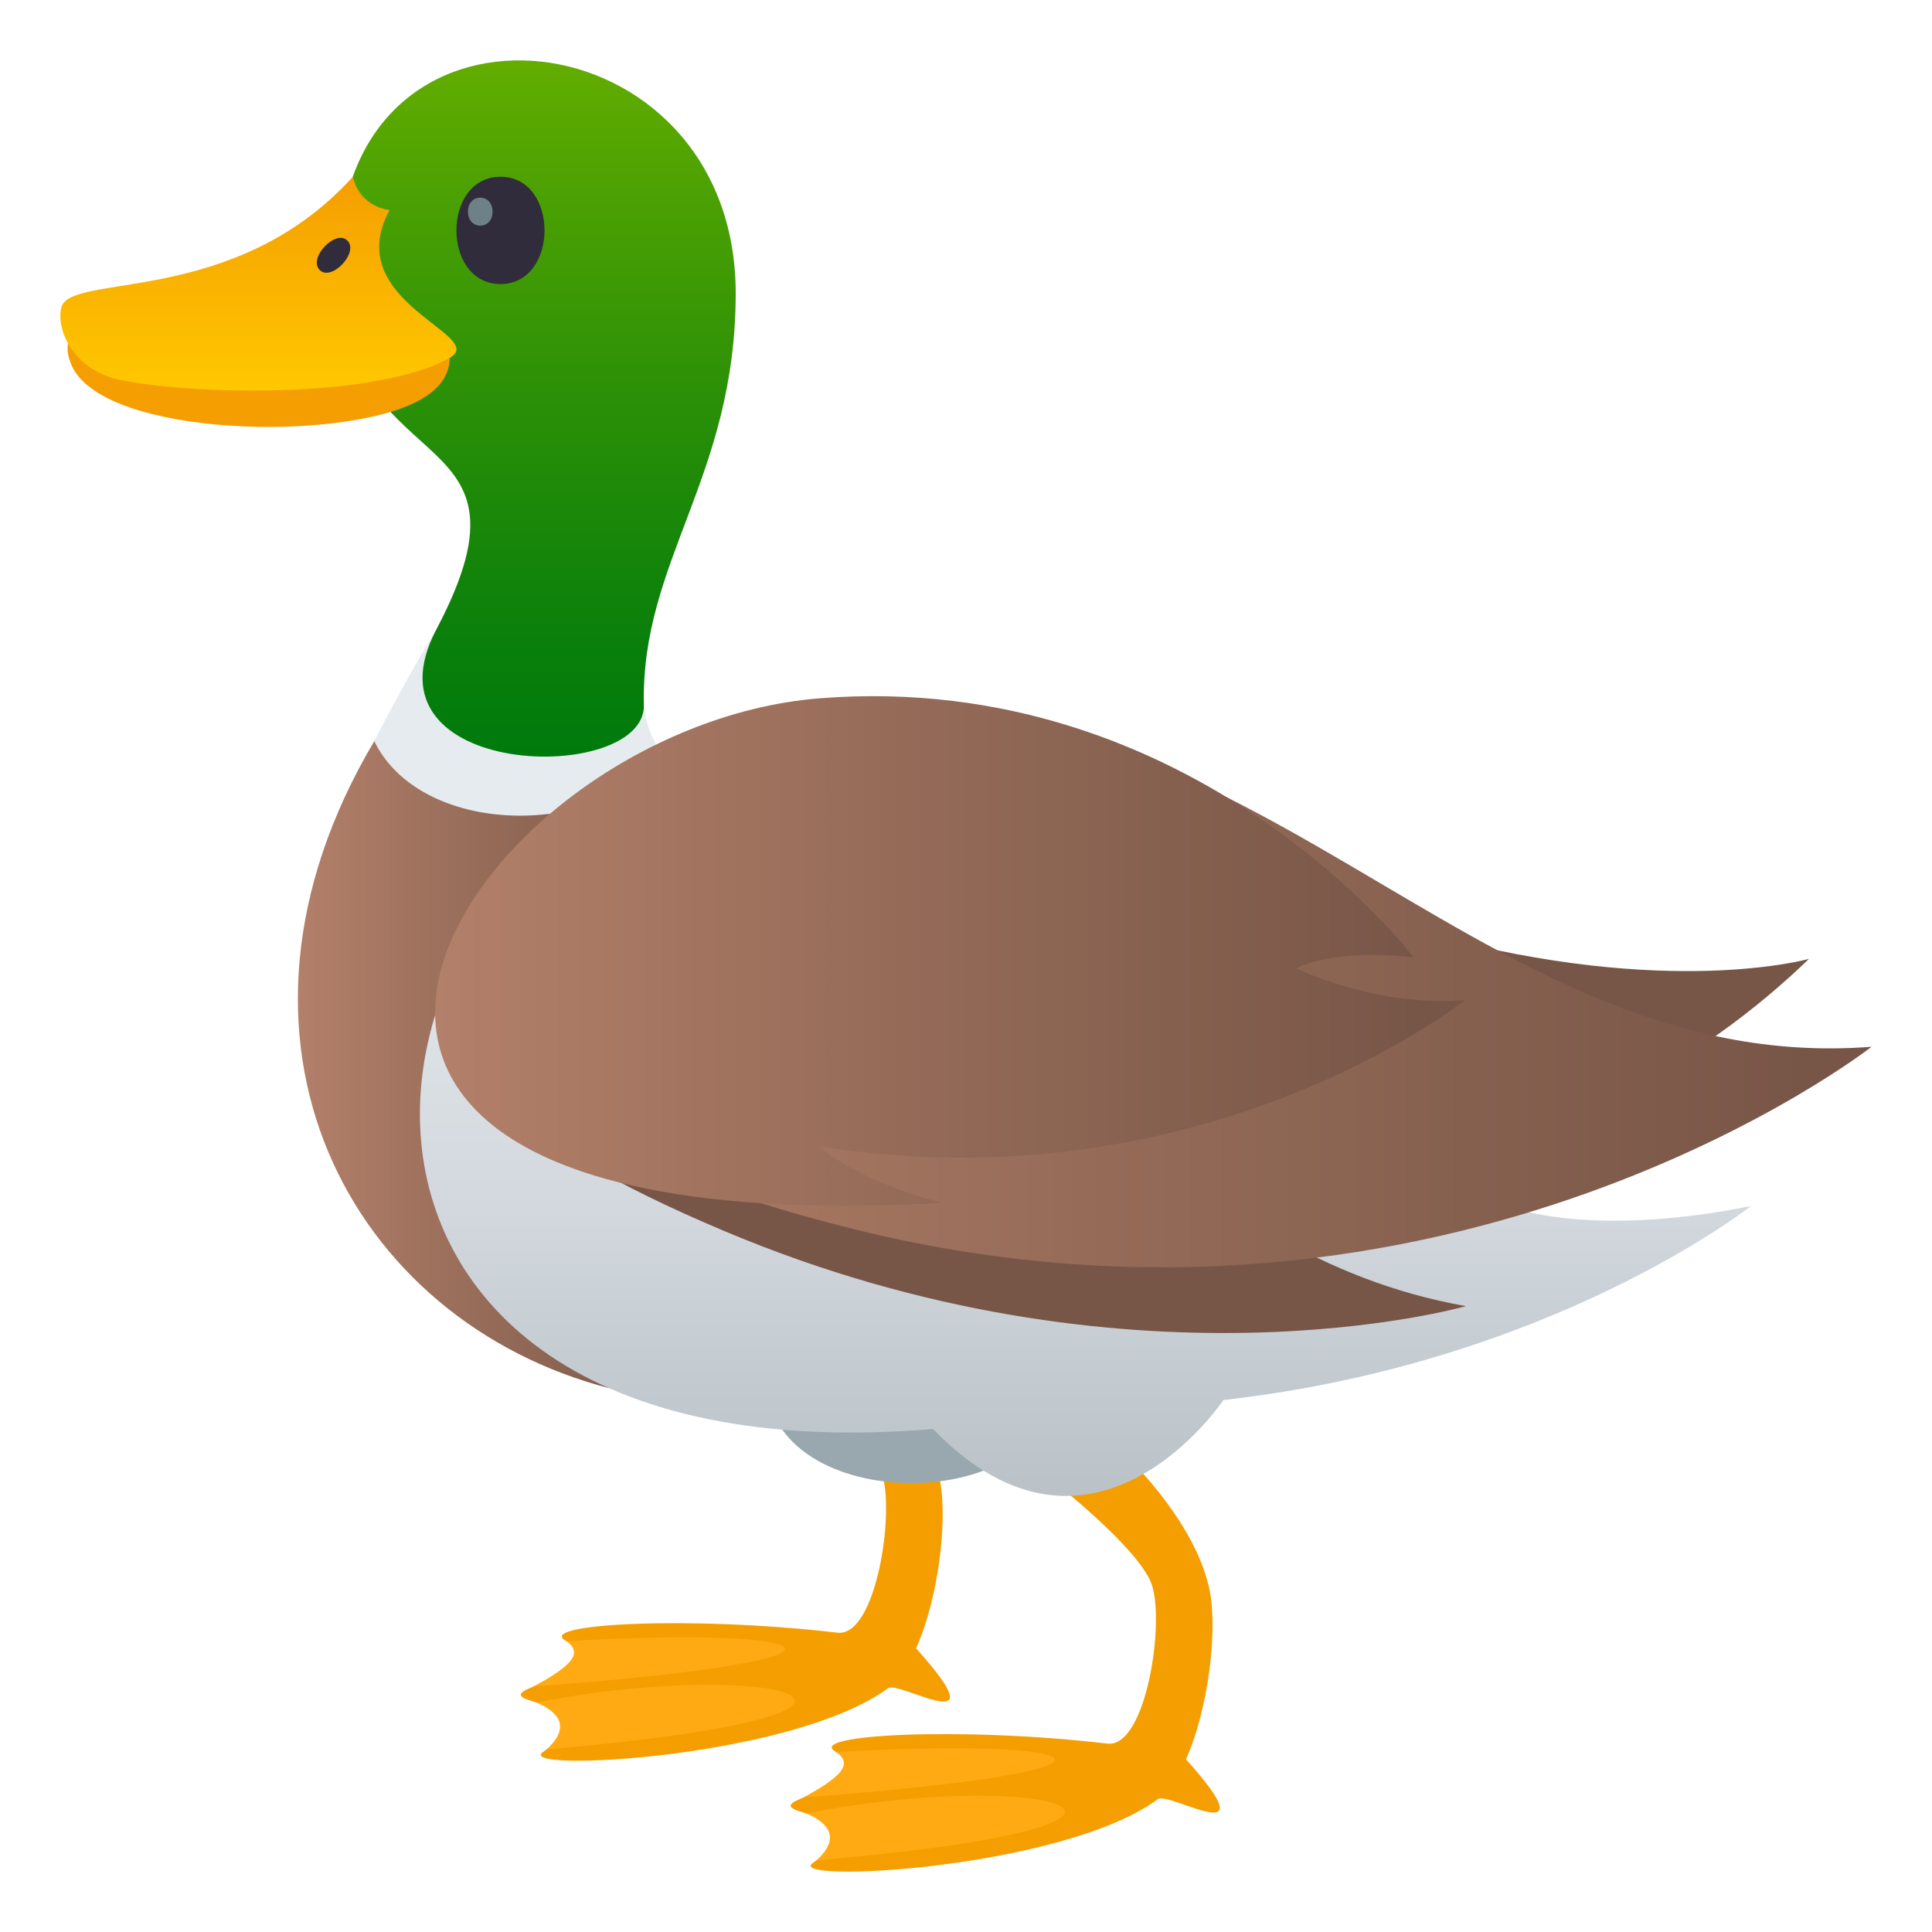 <?xml version="1.0" encoding="utf-8"?>
<!-- Generator: Adobe Illustrator 15.0.0, SVG Export Plug-In . SVG Version: 6.00 Build 0)  -->
<!DOCTYPE svg PUBLIC "-//W3C//DTD SVG 1.1//EN" "http://www.w3.org/Graphics/SVG/1.1/DTD/svg11.dtd">
<svg version="1.1" id="Layer_1" xmlns:x="http://ns.adobe.com/Extensibility/1.0/" xmlns:i="http://ns.adobe.com/AdobeIllustrator/10.0/" xmlns:graph="http://ns.adobe.com/Graphs/1.0/"
	 xmlns="http://www.w3.org/2000/svg" xmlns:xlink="http://www.w3.org/1999/xlink" xmlns:a="http://ns.adobe.com/AdobeSVGViewerExtensions/3.0/"
	 x="0px" y="0px" width="64px" height="64px" viewBox="0 0 64 64" enable-background="new 0 0 64 64" xml:space="preserve">
<path fill="#F59E01" d="M28.566,44.761c0,0,2.189,2.125,2.584,4.346c0.234,1.313-0.064,3.844-0.803,5.497
	c2.84,3.161-0.565,1.052-0.931,1.321c-3.161,2.33-12.427,2.799-11.427,2.111c2.61-1.796-1.891-1.5-0.443-2.113
	c2.565-1.084,1.556-1.381,1.218-1.557c-1.118-0.58,4.116-0.852,8.981-0.281c1.282,0.15,1.917-4.038,1.459-5.296
	c-0.433-1.187-3.254-3.394-3.254-3.394L28.566,44.761z"/>
<path fill="#FFAA12" d="M17.674,55.869c1.311-0.712,1.629-1.114,1.091-1.503C27.193,53.864,29.959,54.942,17.674,55.869z"/>
<path fill="#FFAA12" d="M18.107,57.952c0.914-0.838,0.227-1.307-0.331-1.554C25.68,54.839,32.084,56.739,18.107,57.952z"/>
<path fill="#F59E01" d="M37.506,48.435c0,0,2.189,2.125,2.584,4.346c0.234,1.313-0.064,3.844-0.803,5.498
	c2.84,3.16-0.565,1.053-0.931,1.32c-3.161,2.33-12.427,2.799-11.427,2.111c2.61-1.795-1.891-1.5-0.443-2.111
	c2.565-1.086,1.556-1.383,1.218-1.559c-1.118-0.58,4.116-0.852,8.981-0.281c1.282,0.15,1.917-4.037,1.459-5.295
	c-0.433-1.188-3.254-3.395-3.254-3.395L37.506,48.435z"/>
<path fill="#FFAA12" d="M26.613,59.544c1.311-0.713,1.629-1.115,1.091-1.504C36.133,57.538,38.898,58.616,26.613,59.544z"/>
<path fill="#FFAA12" d="M27.047,61.628c0.914-0.838,0.227-1.309-0.331-1.555C34.619,58.513,41.023,60.413,27.047,61.628z"/>
<path fill="#99A8AE" d="M34.991,45.678c0,4.603-9.602,4.603-9.602,0C25.39,43.235,34.991,43.235,34.991,45.678z"/>
<path fill="#785647" d="M59.923,31.764c0,0-4.642,1.319-12.505-0.807C48.81,42.896,59.923,31.764,59.923,31.764z"/>
<linearGradient id="SVGID_1_" gradientUnits="userSpaceOnUse" x1="9.867" y1="34.621" x2="23.838" y2="34.621">
	<stop  offset="0" style="stop-color:#B3806A"/>
	<stop  offset="0.455" style="stop-color:#956B58"/>
	<stop  offset="0.952" style="stop-color:#785647"/>
	<a:midPointStop  offset="0" style="stop-color:#B3806A"/>
	<a:midPointStop  offset="0.468" style="stop-color:#B3806A"/>
	<a:midPointStop  offset="0.952" style="stop-color:#785647"/>
</linearGradient>
<path fill="url(#SVGID_1_)" d="M21.895,24.977c0.652,1.119,1.943,1.277,1.943,1.277c-2.219,0.848-16.608,8.759-3.653,19.733
	c-8.576-2.221-13.665-11.529-7.786-21.437C13.574,22.569,20.732,22.981,21.895,24.977z"/>
<path fill="#E6EBEF" d="M14.457,20.847c-1.009,1.629-2.059,3.704-2.059,3.704c1.356,2.797,6.255,3.348,9.398,0.98
	c0.548-0.413-0.305-0.677-0.468-2.179C21.137,21.571,15.396,19.331,14.457,20.847z"/>
<linearGradient id="SVGID_2_" gradientUnits="userSpaceOnUse" x1="17.8" y1="25.064" x2="17.8" y2="2">
	<stop  offset="0" style="stop-color:#007A0C"/>
	<stop  offset="0.18" style="stop-color:#0B800B"/>
	<stop  offset="0.499" style="stop-color:#298F07"/>
	<stop  offset="0.915" style="stop-color:#58A701"/>
	<stop  offset="1" style="stop-color:#63AD00"/>
	<a:midPointStop  offset="0" style="stop-color:#007A0C"/>
	<a:midPointStop  offset="0.582" style="stop-color:#007A0C"/>
	<a:midPointStop  offset="1" style="stop-color:#63AD00"/>
</linearGradient>
<path fill="url(#SVGID_2_)" d="M14.457,20.847c3.861-7.323-3.502-4.548-3.221-12.496c0.333-9.385,13.135-7.897,13.135,1.364
	c0,6.096-3.149,8.873-3.042,13.637C21.39,26.016,11.818,25.852,14.457,20.847z"/>
<path fill="#F59E01" d="M2.393,12.146c1.093,2.313,8.902,2.517,11.488,1.121c1.4-0.757,0.941-1.808,0.941-1.808
	S0.603,8.351,2.393,12.146z"/>
<linearGradient id="SVGID_3_" gradientUnits="userSpaceOnUse" x1="8.56" y1="12.938" x2="8.56" y2="5.856">
	<stop  offset="0" style="stop-color:#FFC800"/>
	<stop  offset="1" style="stop-color:#F59E01"/>
	<a:midPointStop  offset="0" style="stop-color:#FFC800"/>
	<a:midPointStop  offset="0.515" style="stop-color:#FFC800"/>
	<a:midPointStop  offset="1" style="stop-color:#F59E01"/>
</linearGradient>
<path fill="url(#SVGID_3_)" d="M11.688,5.856c-3.92,4.334-9.383,3.161-9.657,4.334c-0.185,0.791,0.456,2.063,1.885,2.379
	c2.194,0.487,8.369,0.698,10.955-0.697c1.4-0.758-3.643-1.84-1.964-4.916C12.907,6.956,11.934,6.892,11.688,5.856z"/>
<path fill="#302C3B" d="M16.58,9.409c-1.947,0-1.947-3.553,0-3.553C18.524,5.856,18.524,9.409,16.58,9.409z"/>
<path fill="#302C3B" d="M10.586,8.94c-0.384-0.4,0.543-1.365,0.927-0.965C11.896,8.375,10.97,9.34,10.586,8.94z"/>
<path id="Shape_3_" fill="#6E8189" d="M16.317,7.011c0,0.62-0.815,0.62-0.815,0S16.317,6.391,16.317,7.011L16.317,7.011z"/>
<linearGradient id="SVGID_4_" gradientUnits="userSpaceOnUse" x1="35.955" y1="49.555" x2="35.955" y2="23.845">
	<stop  offset="0" style="stop-color:#BAC2C7"/>
	<stop  offset="0.37" style="stop-color:#D2D8DD"/>
	<stop  offset="0.715" style="stop-color:#E1E6EA"/>
	<stop  offset="1" style="stop-color:#E6EBEF"/>
	<a:midPointStop  offset="0" style="stop-color:#BAC2C7"/>
	<a:midPointStop  offset="0.333" style="stop-color:#BAC2C7"/>
	<a:midPointStop  offset="1" style="stop-color:#E6EBEF"/>
</linearGradient>
<path fill="url(#SVGID_4_)" d="M30.908,47.337c5.312,5.498,9.619-0.959,9.619-0.959c10.905-1.226,17.474-6.427,17.474-6.427
	c-5.027,1.015-7.623,0.127-7.623,0.127c5.23-0.507-8.959-18.734-24.569-15.943C10.345,26.901,7.889,49.265,30.908,47.337z"/>
<path fill="#785647" d="M23.955,40.764c13.479,5.695,24.608,2.503,24.608,2.503C38.828,41.553,35.29,32.968,23.86,31.715
	C17.116,30.977,9.226,34.542,23.955,40.764z"/>
<linearGradient id="SVGID_5_" gradientUnits="userSpaceOnUse" x1="15.432" y1="32.715" x2="62" y2="32.715">
	<stop  offset="0" style="stop-color:#B3806A"/>
	<stop  offset="0.455" style="stop-color:#956B58"/>
	<stop  offset="0.952" style="stop-color:#785647"/>
	<a:midPointStop  offset="0" style="stop-color:#B3806A"/>
	<a:midPointStop  offset="0.468" style="stop-color:#B3806A"/>
	<a:midPointStop  offset="0.952" style="stop-color:#785647"/>
</linearGradient>
<path fill="url(#SVGID_5_)" d="M28.445,40.756C48.084,45.562,62,34.675,62,34.675C48.513,35.72,41.297,21.118,25.688,23.772
	C16.476,25.337,6.987,35.505,28.445,40.756z"/>
<linearGradient id="SVGID_6_" gradientUnits="userSpaceOnUse" x1="14.415" y1="31.501" x2="48.535" y2="31.501">
	<stop  offset="0" style="stop-color:#B3806A"/>
	<stop  offset="0.455" style="stop-color:#956B58"/>
	<stop  offset="0.952" style="stop-color:#785647"/>
	<a:midPointStop  offset="0" style="stop-color:#B3806A"/>
	<a:midPointStop  offset="0.468" style="stop-color:#B3806A"/>
	<a:midPointStop  offset="0.952" style="stop-color:#785647"/>
</linearGradient>
<path fill="url(#SVGID_6_)" d="M31.228,39.847c-2.797-0.698-4.104-1.871-4.104-1.871c12.801,2.029,21.412-4.85,21.412-4.85
	c-2.986,0.25-5.6-1.05-5.6-1.05c1.459-0.698,3.892-0.364,3.892-0.364s-7.258-9.559-19.674-8.58
	C15.36,24.062,3.952,41.368,31.228,39.847z"/>
</svg>
